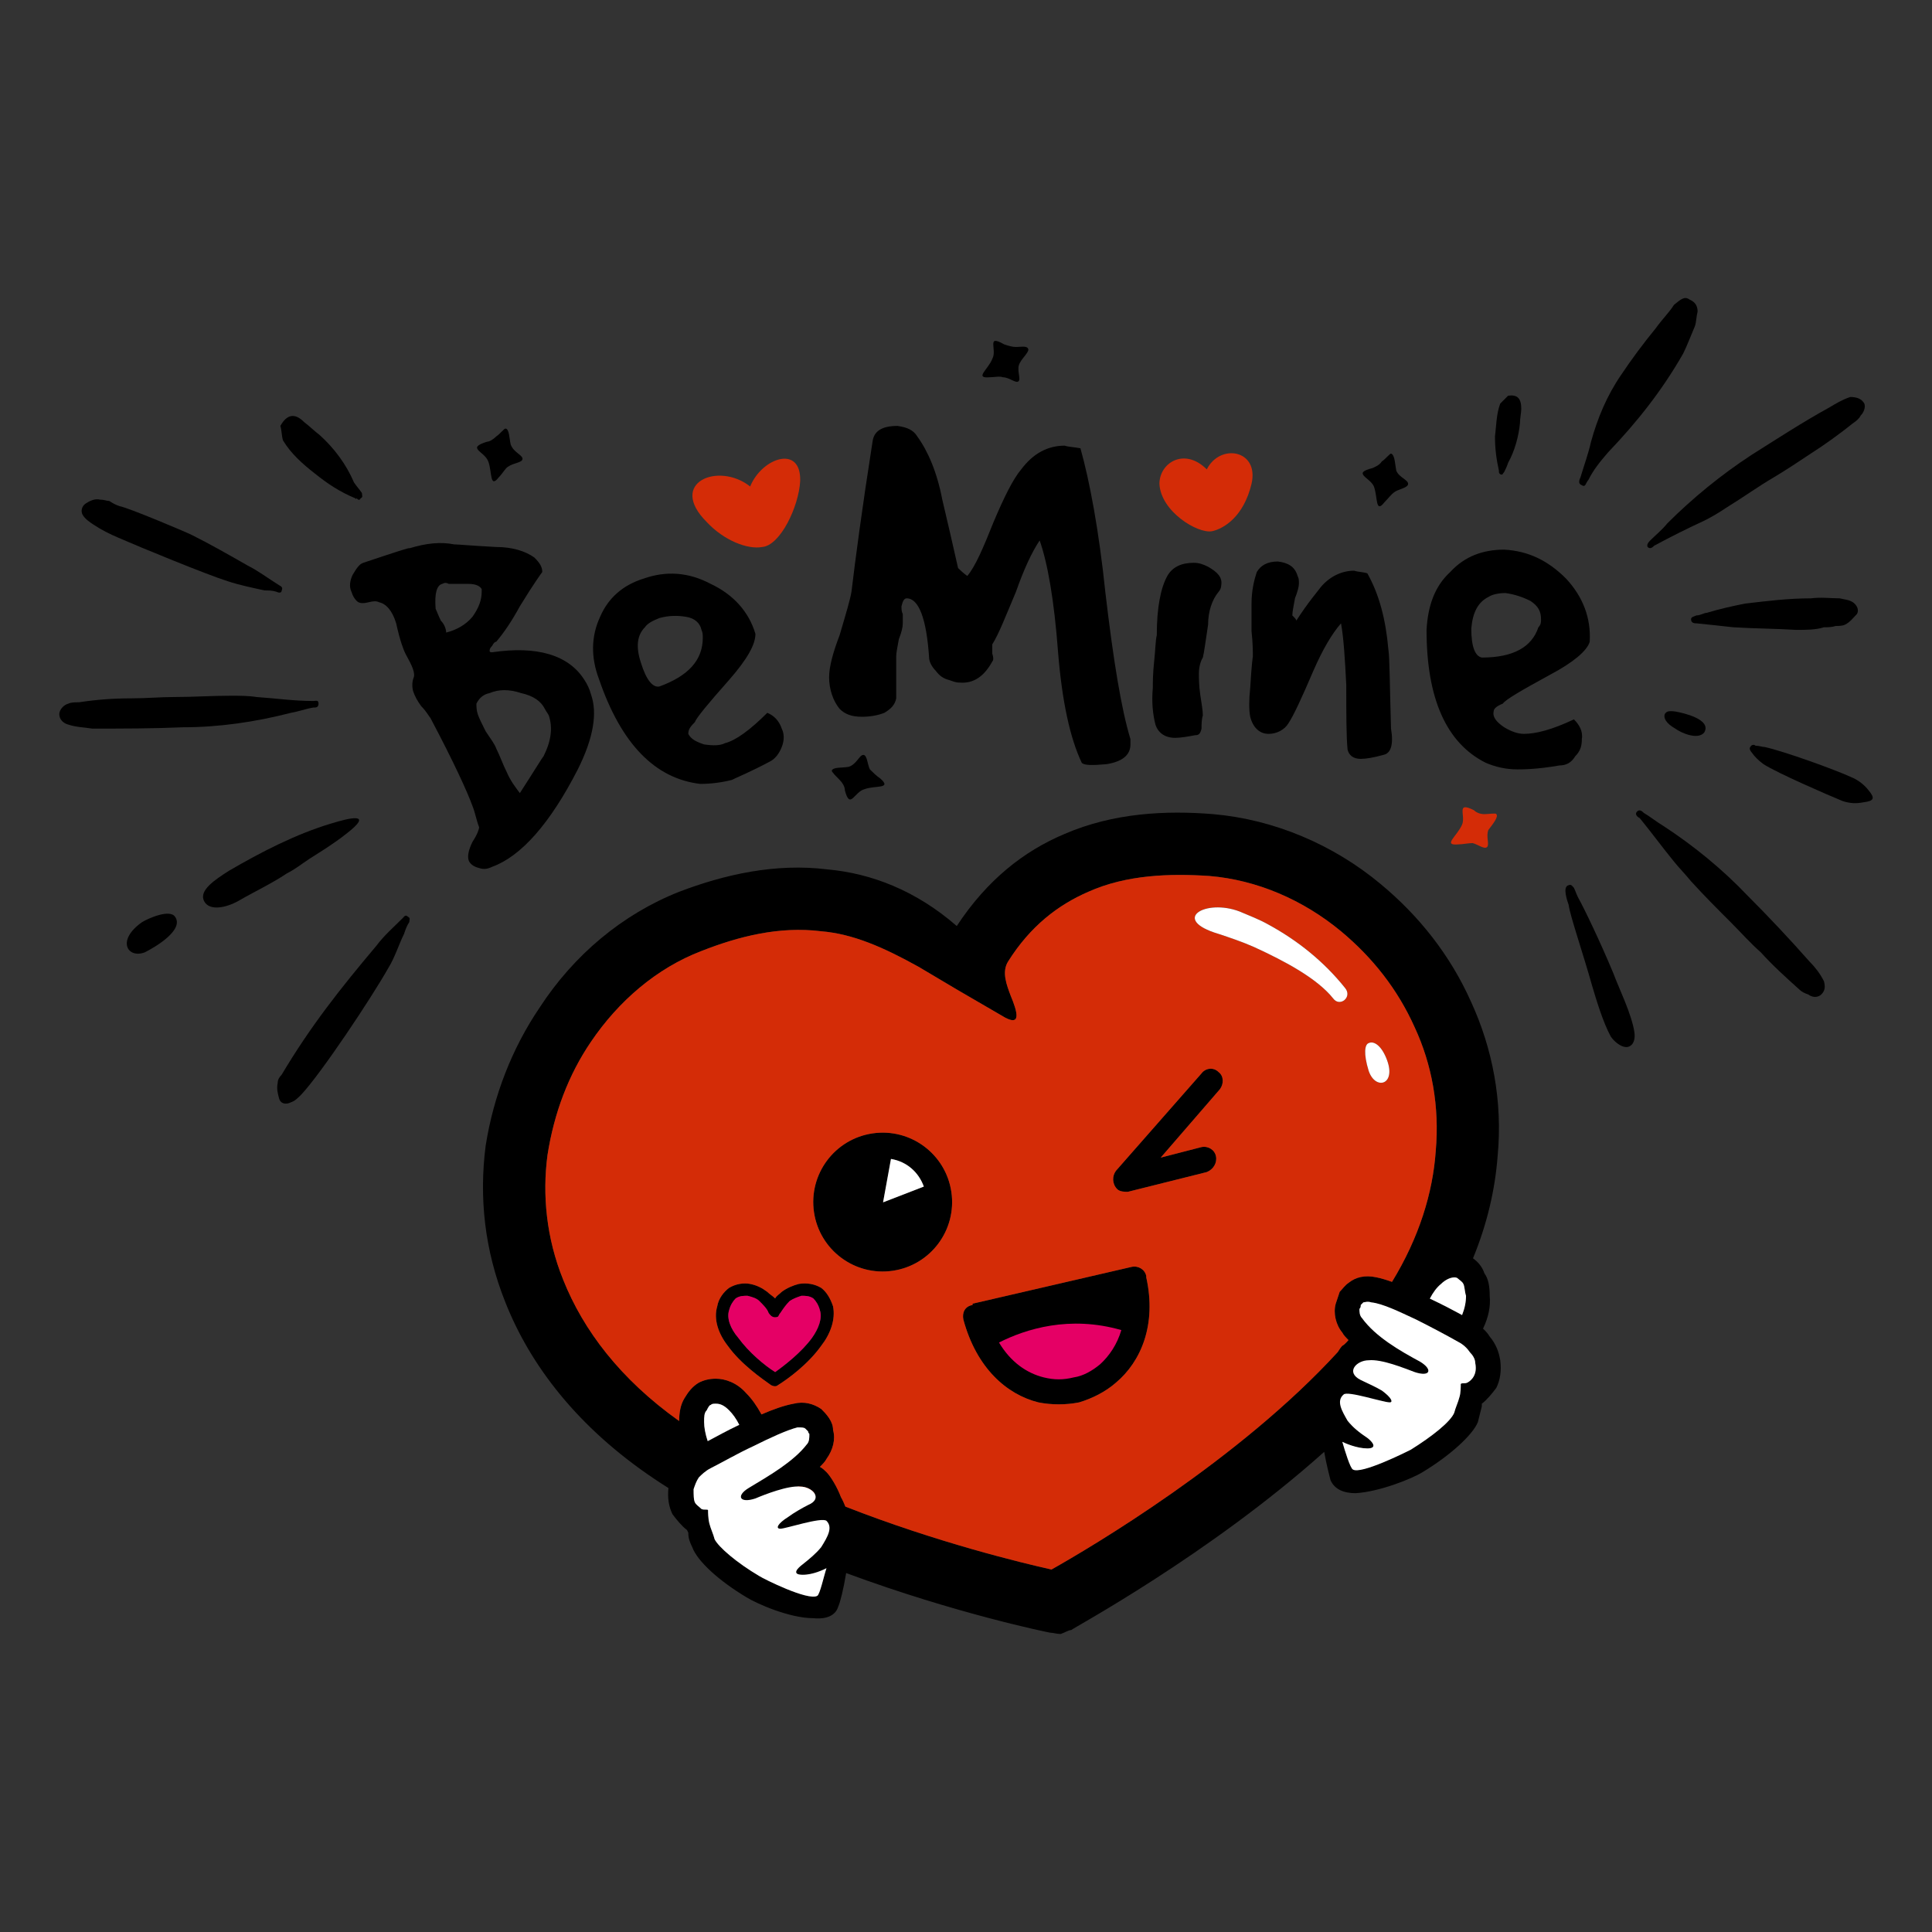 <?xml version="1.0" encoding="utf-8"?>
<!-- Generator: Adobe Illustrator 22.1.0, SVG Export Plug-In . SVG Version: 6.00 Build 0)  -->
<svg version="1.1" xmlns="http://www.w3.org/2000/svg" xmlns:xlink="http://www.w3.org/1999/xlink" x="0px" y="0px"
	 viewBox="22.366 337.079 100 100" enable-background="new 22.366 337.079 100 100" xml:space="preserve">
<rect x="22.366" y="337.079" width="100" height="100" fill="#333333" stroke="none"/>
<g id="background">
	<g>
		<path d="M43.349,370.909c-0.068-0.136-0.272-0.613-0.477-1.567c-0.204-0.681-0.545-1.022-0.885-1.09
			c-0.136-0.068-0.272-0.068-0.545,0c-0.272,0.068-0.477,0.068-0.613-0.068c-0.136-0.136-0.204-0.272-0.272-0.477
			c-0.136-0.272-0.068-0.613,0.068-0.885c0.204-0.341,0.341-0.545,0.545-0.613c1.635-0.545,2.452-0.817,2.384-0.749
			c0.885-0.272,1.635-0.341,2.316-0.204c0.204,0,0.885,0.068,2.18,0.136c0.817,0,1.498,0.204,1.975,0.545
			c0.272,0.272,0.409,0.477,0.409,0.749c0,0-0.409,0.545-1.158,1.771c-0.409,0.749-0.817,1.362-1.226,1.839
			c-0.068,0-0.136,0.068-0.204,0.204c-0.136,0.136-0.136,0.204-0.136,0.272s0.068,0.068,0.136,0.068
			c2.316-0.341,3.951,0.136,4.768,1.43c0.136,0.204,0.272,0.477,0.341,0.749c0.341,0.954,0.136,2.248-0.681,3.882
			c-1.43,2.793-2.929,4.495-4.427,5.04c-0.272,0.136-0.477,0.136-0.681,0.068c-0.272-0.068-0.477-0.204-0.545-0.409
			c-0.068-0.204,0-0.545,0.204-0.954c0.272-0.409,0.341-0.681,0.341-0.749c-0.136-0.341-0.204-0.749-0.341-1.09
			c-0.272-0.749-0.954-2.248-2.18-4.564c-0.068-0.068-0.204-0.341-0.477-0.613c-0.204-0.272-0.341-0.545-0.409-0.749
			c-0.068-0.204-0.068-0.477,0-0.681C43.893,371.931,43.689,371.522,43.349,370.909z M44.915,368.594
			c0.068,0.136,0.136,0.341,0.272,0.613c0.204,0.204,0.272,0.477,0.272,0.613c0.545-0.136,1.022-0.409,1.362-0.817
			c0.341-0.477,0.477-0.885,0.477-1.294c0-0.068,0-0.136,0-0.136c-0.068-0.136-0.272-0.272-0.681-0.272c-0.613,0-0.954,0-1.022,0
			c-0.136-0.068-0.204-0.068-0.341,0C44.983,367.368,44.847,367.776,44.915,368.594z M48.048,375.814
			c0.204,0.409,0.341,0.817,0.545,1.226c0.204,0.477,0.477,0.817,0.681,1.09c0.749-1.158,1.158-1.839,1.226-1.907
			c0.409-0.817,0.477-1.498,0.272-2.111c-0.068-0.136-0.136-0.204-0.204-0.341c-0.204-0.409-0.613-0.681-1.226-0.817
			c-0.613-0.204-1.158-0.204-1.635,0c-0.341,0.068-0.545,0.272-0.681,0.545c0,0.136,0,0.341,0.068,0.545
			c0.068,0.204,0.204,0.477,0.409,0.885C47.776,375.337,47.98,375.609,48.048,375.814z M53.361,372.204
			c-0.409-1.09-0.409-2.18,0.068-3.201c0.409-0.954,1.158-1.635,2.248-1.975c1.158-0.409,2.316-0.341,3.474,0.272
			c1.158,0.545,1.975,1.43,2.316,2.588c0,0.545-0.409,1.294-1.362,2.384c-1.09,1.226-1.703,1.975-1.771,2.18
			c-0.272,0.272-0.341,0.409-0.341,0.613c0.136,0.272,0.409,0.409,0.817,0.545c0.477,0.068,0.817,0.068,1.09-0.068
			c0.545-0.136,1.294-0.681,2.18-1.567c0.341,0.136,0.613,0.409,0.749,0.817c0.136,0.272,0.136,0.613,0,0.954
			c-0.136,0.341-0.341,0.613-0.613,0.749c-1.022,0.545-1.703,0.817-1.975,0.954c-0.545,0.136-1.09,0.204-1.635,0.204
			C56.29,377.38,54.519,375.609,53.361,372.204z M56.494,372.612c1.498-0.545,2.248-1.362,2.248-2.52c0-0.136,0-0.272-0.068-0.409
			c-0.068-0.341-0.341-0.613-0.817-0.681c-0.409-0.068-0.885-0.068-1.362,0.068c-0.341,0.136-0.613,0.272-0.749,0.477
			c-0.409,0.409-0.477,1.022-0.204,1.839C55.813,372.272,56.154,372.68,56.494,372.612z"/>
		<path d="M79.652,376.631c-0.749,0.068-1.158,0.068-1.294-0.068c-0.613-1.294-1.022-3.201-1.226-5.721
			c-0.204-2.724-0.545-4.632-0.954-5.79c-0.409,0.613-0.817,1.498-1.226,2.656c-0.545,1.294-0.885,2.18-1.226,2.724
			c0,0.068,0,0.204,0,0.477c0.068,0.204,0.068,0.341,0,0.409c-0.409,0.749-0.954,1.158-1.703,1.09c-0.204,0-0.341-0.068-0.545-0.136
			c-0.272-0.068-0.477-0.204-0.681-0.477c-0.204-0.204-0.341-0.477-0.341-0.681c-0.136-2.043-0.545-3.065-1.158-3.065
			c-0.136,0-0.204,0.136-0.272,0.409c0,0.136,0,0.272,0.068,0.409c0,0.204,0,0.341,0,0.477c0,0.204-0.068,0.477-0.204,0.817
			c-0.068,0.409-0.136,0.681-0.136,0.885s0,0.477,0,0.885c0,0.341,0,0.681,0,0.817c0,0.204,0,0.341,0,0.477
			c-0.068,0.341-0.272,0.545-0.613,0.749c-0.341,0.136-0.749,0.204-1.158,0.204c-0.545,0-0.885-0.136-1.158-0.409
			c-0.341-0.409-0.545-1.022-0.545-1.635c0-0.545,0.204-1.294,0.545-2.18c0.341-1.158,0.545-1.839,0.613-2.248
			c0.204-1.703,0.545-4.291,1.09-7.765c0.068-0.545,0.477-0.817,1.294-0.817c0.477,0.068,0.817,0.204,1.022,0.545
			c0.545,0.749,1.022,1.839,1.294,3.269c0.272,1.158,0.545,2.316,0.817,3.542c0.272,0.272,0.477,0.409,0.477,0.409
			c0.409-0.477,0.817-1.43,1.362-2.793c0.545-1.294,1.022-2.248,1.43-2.724c0.613-0.817,1.362-1.226,2.248-1.226
			c0.204,0.068,0.477,0.068,0.817,0.136c0.477,1.703,0.954,4.223,1.294,7.492c0.409,3.474,0.817,5.994,1.294,7.56
			c0,0.068,0,0.204,0,0.272C80.878,376.154,80.47,376.495,79.652,376.631z M82.241,369.956c0-1.43,0.204-2.452,0.545-3.065
			c0.272-0.477,0.749-0.681,1.362-0.681c0.272,0,0.477,0.068,0.749,0.204c0.477,0.272,0.749,0.545,0.681,0.954
			c0,0.136-0.068,0.272-0.136,0.341c-0.341,0.409-0.545,1.022-0.545,1.703c-0.136,0.885-0.204,1.43-0.272,1.703
			c-0.136,0.204-0.204,0.545-0.204,0.817c0,0.272,0,0.613,0.068,1.09c0.068,0.477,0.136,0.817,0.136,1.09
			c-0.068,0.204-0.068,0.477-0.068,0.681c-0.068,0.272-0.136,0.341-0.341,0.341c-0.341,0.068-0.749,0.136-1.022,0.136
			c-0.545,0-0.885-0.272-1.022-0.681c-0.136-0.545-0.204-1.158-0.136-1.907c0-0.272,0-0.749,0.068-1.362
			C82.172,370.705,82.172,370.228,82.241,369.956z M87.213,371.114c0-0.341,0-0.749-0.068-1.362c0-0.681,0-1.09,0-1.43
			c0-0.681,0.136-1.226,0.272-1.635c0.204-0.341,0.545-0.545,1.09-0.545c0.545,0.068,0.885,0.272,1.022,0.749
			c0.068,0.136,0.068,0.204,0.068,0.409c0,0.136-0.068,0.409-0.204,0.749c-0.068,0.409-0.136,0.681-0.136,0.885
			c0.136,0.136,0.204,0.204,0.204,0.272c0.613-0.954,1.09-1.498,1.294-1.771c0.477-0.545,1.09-0.817,1.703-0.817
			c0.204,0.068,0.477,0.068,0.681,0.136c0.613,1.09,0.954,2.384,1.09,3.951c0.068,0.409,0.068,1.839,0.136,4.087
			c0.136,0.817,0,1.294-0.409,1.362c-0.477,0.136-0.885,0.204-1.158,0.204c-0.409,0-0.613-0.204-0.681-0.477
			c-0.068-0.681-0.068-1.771-0.068-3.337c-0.068-1.362-0.136-2.452-0.272-3.201c-0.477,0.545-0.954,1.362-1.43,2.452
			c-0.613,1.43-1.022,2.316-1.294,2.724c-0.204,0.341-0.613,0.545-1.022,0.545c-0.477,0-0.817-0.341-0.954-0.885
			c-0.068-0.341-0.068-0.885,0-1.498C87.145,371.522,87.213,370.978,87.213,371.114z M96.204,369.683
			c0.068-1.226,0.409-2.248,1.226-2.997c0.749-0.817,1.703-1.158,2.793-1.158c1.226,0.068,2.248,0.545,3.201,1.498
			c0.885,0.954,1.294,2.043,1.226,3.269c-0.136,0.477-0.885,1.09-2.043,1.703c-1.498,0.817-2.316,1.294-2.452,1.498
			c-0.341,0.136-0.477,0.272-0.477,0.409c-0.068,0.272,0.136,0.545,0.545,0.817c0.341,0.204,0.681,0.341,1.022,0.341
			c0.613,0,1.43-0.204,2.588-0.749c0.272,0.272,0.477,0.613,0.409,1.022c0,0.341-0.068,0.613-0.341,0.885
			c-0.204,0.341-0.477,0.477-0.817,0.477c-1.158,0.204-1.907,0.204-2.18,0.204c-0.613,0-1.158-0.136-1.635-0.341
			C97.225,375.541,96.204,373.225,96.204,369.683z M99.064,371.114c1.635,0,2.588-0.545,2.929-1.567
			c0.136-0.136,0.136-0.272,0.136-0.409c0-0.409-0.136-0.681-0.545-0.954c-0.409-0.204-0.817-0.341-1.294-0.409
			c-0.341,0-0.681,0.068-0.885,0.204c-0.545,0.272-0.817,0.817-0.885,1.635C98.519,370.569,98.724,371.046,99.064,371.114z"/>
		<path d="M109.077,373.906c-0.477-0.068-0.477,0.068-0.545,0.136c-0.068,0.204,0.068,0.477,0.545,0.749
			c0.272,0.204,1.158,0.613,1.498,0.204C110.984,374.315,109.485,373.974,109.077,373.906z"/>
		<path d="M117.863,369.411c0.272-0.136,0.409-0.341,0.613-0.545c0.136-0.204,0-0.477-0.204-0.613
			c-0.204-0.136-0.409-0.136-0.681-0.204c-0.477,0-0.954-0.068-1.498,0c-1.158,0-2.248,0.136-3.406,0.272
			c-0.681,0.136-1.294,0.272-1.975,0.477c-0.136,0-0.341,0.136-0.545,0.136c-0.136,0.068-0.272,0.068-0.272,0.204
			c0,0.204,0.204,0.204,0.272,0.204c0.681,0.068,1.294,0.136,1.907,0.204c1.09,0.068,2.18,0.068,3.269,0.136
			c0.477,0,1.022,0,1.43-0.136c0.204,0,0.409,0,0.613-0.068C117.523,369.479,117.727,369.479,117.863,369.411z"/>
		<path d="M109.009,352.86c-0.204,0.341-0.613,0.749-0.954,1.226c-0.613,0.749-1.226,1.567-1.771,2.384
			c-0.749,1.09-1.226,2.248-1.567,3.474c-0.136,0.613-0.341,1.158-0.545,1.839c-0.068,0.136-0.136,0.341,0.068,0.409
			c0.204,0.136,0.204-0.136,0.341-0.272c0.272-0.545,0.613-0.954,1.022-1.43c1.498-1.567,2.793-3.201,3.882-5.108
			c0.204-0.409,0.409-0.954,0.613-1.43c0.068-0.204,0.068-0.477,0.136-0.749c0-0.204-0.068-0.477-0.409-0.613
			C109.554,352.383,109.349,352.587,109.009,352.86z"/>
		<path d="M114.185,361.782c0.681-0.409,1.294-0.817,1.907-1.226c0.749-0.477,1.498-1.022,2.18-1.567
			c0.204-0.136,0.341-0.272,0.409-0.409c0.204-0.204,0.272-0.545,0.136-0.681c-0.136-0.204-0.409-0.272-0.681-0.272
			c-0.409,0.136-0.749,0.341-1.09,0.545c-1.362,0.749-2.724,1.635-4.019,2.452c-1.567,1.022-3.065,2.248-4.359,3.542
			c-0.272,0.341-0.613,0.613-0.885,0.885c-0.068,0.068-0.204,0.204-0.136,0.341c0.136,0.136,0.272,0,0.341-0.068
			c0.885-0.477,1.703-0.885,2.588-1.294c0.409-0.204,0.749-0.409,1.158-0.681C112.619,362.804,113.368,362.259,114.185,361.782
			L114.185,361.782z"/>
		<path d="M100.018,357.968c-0.204,0.545-0.204,1.158-0.272,1.703c0,0.613,0.068,1.158,0.204,1.771c0,0,0,0,0,0.068
			s0.068,0.136,0.136,0.136s0.068-0.068,0.136-0.136c0.068-0.136,0.136-0.272,0.204-0.477c0.341-0.613,0.545-1.362,0.613-2.043
			c0-0.272,0.068-0.545,0.068-0.749c0-0.545-0.204-0.749-0.681-0.681C100.29,357.696,100.154,357.832,100.018,357.968z"/>
		<path d="M36.742,393.114c-0.068,0.341,0,0.545,0.068,0.817c0.068,0.272,0.341,0.341,0.613,0.204
			c0.204-0.068,0.341-0.204,0.545-0.409c1.022-1.09,3.61-4.972,4.495-6.539c0.341-0.545,0.545-1.226,0.817-1.771
			c0.068-0.204,0.136-0.409,0.272-0.613c0-0.136,0.068-0.204-0.068-0.272c-0.136-0.136-0.204,0-0.272,0.068
			c-0.477,0.477-0.954,0.885-1.362,1.43c-1.839,2.18-3.406,4.155-4.904,6.675C36.81,392.842,36.742,392.978,36.742,393.114z"/>
		<path d="M31.361,373.157c-0.681,0-1.43,0.068-2.18,0.068c-0.954,0-1.839,0.068-2.724,0.204c-0.204,0-0.409,0-0.545,0.068
			c-0.272,0.068-0.477,0.341-0.477,0.545c0,0.272,0.204,0.477,0.477,0.545c0.409,0.136,0.817,0.136,1.226,0.204
			c1.567,0,3.133,0,4.7-0.068c1.839,0,3.746-0.272,5.585-0.749c0.409-0.068,0.749-0.204,1.158-0.272c0.136,0,0.272,0,0.272-0.204
			s-0.136-0.136-0.272-0.136c-1.022,0-1.907-0.136-2.929-0.204c-0.409-0.068-0.885-0.068-1.362-0.068
			C33.336,373.089,32.383,373.157,31.361,373.157L31.361,373.157z"/>
		<path d="M111.938,384.804c0.545,0.545,1.022,1.09,1.567,1.567c0.613,0.681,1.294,1.294,1.975,1.907
			c0.136,0.136,0.272,0.204,0.477,0.272c0.272,0.204,0.545,0.136,0.681,0c0.204-0.204,0.204-0.409,0.136-0.681
			c-0.204-0.409-0.477-0.749-0.749-1.022c-1.022-1.158-2.111-2.316-3.201-3.406c-1.294-1.362-2.793-2.588-4.359-3.61
			c-0.341-0.204-0.681-0.477-1.022-0.681c-0.068-0.068-0.204-0.204-0.341-0.068s0,0.272,0.136,0.341
			c0.613,0.749,1.158,1.498,1.771,2.248c0.272,0.341,0.613,0.681,0.885,1.022C110.575,383.442,111.256,384.123,111.938,384.804
			L111.938,384.804z"/>
		<path d="M106.965,390.526c-0.136-0.954-0.817-2.316-1.09-3.065c-0.681-1.635-1.498-3.338-1.839-3.951
			c-0.068-0.136-0.136-0.341-0.204-0.477c-0.068-0.068-0.136-0.204-0.272-0.136c-0.341,0.068-0.068,0.817,0,1.022
			c0.068,0.545,0.749,2.52,1.226,4.223c0.204,0.681,0.545,1.839,0.954,2.588c0.136,0.204,0.477,0.545,0.817,0.545
			C106.761,391.275,107.033,391.071,106.965,390.526z"/>
		<path d="M29.862,386.371c-0.885,0.341-1.498-0.613-0.136-1.567c0.341-0.204,1.43-0.681,1.703-0.272
			C31.906,385.213,30.407,386.098,29.862,386.371z"/>
		<path d="M34.698,383.715c-0.613,0.341-1.498,0.545-1.771,0c-0.272-0.545,0.545-1.09,1.294-1.567
			c1.635-0.954,3.474-1.907,5.313-2.452c0.885-0.272,2.248-0.613,0.749,0.545c-0.681,0.545-1.703,1.158-1.907,1.294
			c-0.409,0.272-0.749,0.545-1.158,0.749C36.401,382.829,35.516,383.238,34.698,383.715z"/>
		<path d="M27.547,362.94c-0.272-0.068-0.545,0.068-0.749,0.204c-0.204,0.136-0.272,0.409-0.136,0.613
			c0.136,0.204,0.341,0.341,0.545,0.477c0.409,0.272,0.817,0.477,1.294,0.681c1.09,0.477,4.564,1.907,5.653,2.248
			c0.613,0.204,1.294,0.341,1.907,0.477c0.204,0,0.409,0,0.613,0.068c0.136,0.068,0.272,0.068,0.272-0.068
			c0.068-0.136,0-0.204-0.136-0.272c-0.545-0.341-1.09-0.749-1.635-1.022c-0.954-0.545-1.907-1.09-2.861-1.567
			c-0.409-0.204-3.337-1.43-3.746-1.498c-0.204-0.068-0.341-0.136-0.545-0.272C27.887,363.008,27.751,362.94,27.547,362.94z"/>
		<path d="M37.014,359.875c0.409,0.681,1.022,1.226,1.635,1.703c0.681,0.545,1.294,0.954,2.111,1.294c0,0,0,0.068,0.068,0
			c0.068,0.068,0.136,0.136,0.204,0c0.136-0.068,0.068-0.136,0.068-0.272c-0.136-0.204-0.272-0.341-0.409-0.545
			c-0.409-0.954-1.022-1.771-1.771-2.452c-0.272-0.204-0.545-0.477-0.817-0.681c-0.477-0.477-0.885-0.409-1.226,0.204
			C36.946,359.33,36.946,359.671,37.014,359.875z"/>
		<path fill-rule="evenodd" clip-rule="evenodd" d="M66.098,377.993c0-0.204-0.136-0.409-0.272-0.545
			c-0.136-0.136-0.409-0.409-0.409-0.477c0.068-0.204,0.545-0.136,0.885-0.204c0.409-0.136,0.545-0.613,0.749-0.613
			s0.204,0.477,0.341,0.749c0.136,0.136,0.341,0.341,0.545,0.477c0.613,0.545-0.272,0.341-0.817,0.545
			C66.575,378.061,66.37,379.015,66.098,377.993z"/>
		<path fill-rule="evenodd" clip-rule="evenodd" d="M47.572,359.943c0.136,0,0.341-0.136,0.477-0.272
			c0.204-0.136,0.409-0.409,0.477-0.409c0.204,0,0.204,0.545,0.272,0.817c0.136,0.409,0.613,0.545,0.613,0.749
			s-0.477,0.204-0.749,0.409c-0.136,0.068-0.272,0.341-0.477,0.545c-0.477,0.613-0.341-0.272-0.545-0.817
			C47.435,360.42,46.482,360.284,47.572,359.943z"/>
		<path fill-rule="evenodd" clip-rule="evenodd" d="M93.411,361.306c0.136-0.068,0.341-0.136,0.477-0.341
			c0.204-0.136,0.409-0.409,0.477-0.409c0.204,0.068,0.204,0.545,0.272,0.885c0.136,0.341,0.613,0.477,0.613,0.681
			s-0.477,0.272-0.681,0.409c-0.204,0.136-0.341,0.341-0.545,0.545c-0.477,0.613-0.341-0.272-0.545-0.817
			C93.275,361.782,92.321,361.578,93.411,361.306z"/>
		<path fill-rule="evenodd" clip-rule="evenodd" d="M74.34,354.903c0.204,0.068,0.409,0.136,0.613,0.136
			c0.204,0,0.545-0.068,0.613,0.068c0.136,0.136-0.272,0.477-0.409,0.749c-0.204,0.341,0.068,0.817-0.068,0.954
			c-0.136,0.136-0.477-0.204-0.817-0.204c-0.136-0.068-0.477,0-0.681,0c-0.817,0.068-0.068-0.409,0.136-0.954
			C73.999,355.176,73.386,354.358,74.34,354.903z"/>
		<path d="M118.817,378.606c0.545-0.068,0.613-0.204,0.272-0.613c-0.204-0.272-0.545-0.545-0.885-0.681
			c-0.885-0.409-3.542-1.362-4.495-1.567c-0.136,0-0.272-0.068-0.477-0.068c-0.068-0.068-0.204-0.068-0.272,0.068
			c-0.068,0.068,0,0.204,0.068,0.272c0.136,0.204,0.341,0.409,0.613,0.613c0.749,0.477,3.269,1.567,4.087,1.907
			C118.136,378.674,118.476,378.674,118.817,378.606z"/>
		<path fill-rule="evenodd" clip-rule="evenodd" d="M71.609,398.776c-0.288-1.964-2.113-3.322-4.077-3.034
			c-1.964,0.288-3.322,2.113-3.034,4.077c0.288,1.964,2.113,3.322,4.077,3.034C70.539,402.566,71.897,400.74,71.609,398.776z
			 M68.073,399.312l0.409-2.248c0.817,0.136,1.43,0.681,1.703,1.43L68.073,399.312z"/>
		<path d="M84.556,392.637c0.204-0.272,0.613-0.341,0.885-0.068c0.272,0.204,0.272,0.613,0.068,0.885l-3.065,3.542l2.111-0.545
			c0.341-0.068,0.681,0.136,0.749,0.477c0.068,0.341-0.136,0.681-0.477,0.817l-4.087,1.022l0,0c-0.136,0-0.409,0-0.545-0.136
			c-0.272-0.272-0.272-0.681-0.068-0.954L84.556,392.637z"/>
		<path d="M81.696,403.195v-0.068c-0.068-0.341-0.409-0.545-0.749-0.477l-8.242,1.907v0.068c-0.409,0.068-0.545,0.409-0.477,0.749
			c0.681,2.52,2.248,3.882,3.882,4.291c0.681,0.136,1.43,0.136,2.111,0c0.681-0.204,1.362-0.545,1.907-1.022
			C81.423,407.554,82.241,405.647,81.696,403.195z"/>
		<path d="M62.284,408.78c-0.477-0.341-1.567-1.09-2.248-2.043c-0.477-0.613-0.749-1.362-0.545-2.043
			c0.068-0.409,0.341-0.749,0.613-0.954c0.341-0.204,0.749-0.272,1.09-0.204c0.341,0.068,0.613,0.204,0.885,0.409
			c0.136,0.136,0.272,0.204,0.409,0.341c0.068-0.136,0.204-0.204,0.341-0.341c0.272-0.204,0.613-0.341,0.885-0.409
			c0.409-0.068,0.817,0,1.158,0.204c0.272,0.204,0.477,0.545,0.613,0.954c0.136,0.681-0.136,1.43-0.613,2.043
			c-0.681,0.954-1.703,1.703-2.248,2.043C62.556,408.848,62.42,408.848,62.284,408.78z M60.581,406.328
			c0.545,0.749,1.362,1.43,1.907,1.771c0.477-0.341,1.362-1.022,1.907-1.771c0.341-0.477,0.545-1.022,0.409-1.43
			c-0.068-0.272-0.204-0.477-0.341-0.613c-0.204-0.136-0.409-0.136-0.613-0.136c-0.204,0.068-0.409,0.136-0.613,0.272
			c-0.204,0.204-0.341,0.409-0.477,0.613c-0.068,0.068-0.068,0.136-0.136,0.204c-0.204,0.068-0.341,0-0.477-0.204
			c-0.068-0.204-0.272-0.409-0.477-0.613c-0.136-0.136-0.341-0.204-0.613-0.272c-0.204,0-0.409,0-0.613,0.136
			c-0.136,0.136-0.272,0.341-0.341,0.613C59.968,405.306,60.172,405.851,60.581,406.328z"/>
		<path d="M100.018,407.486c-0.068-0.409-0.204-0.817-0.545-1.226c-0.089-0.148-0.205-0.283-0.346-0.411
			c0.284-0.587,0.399-1.165,0.346-1.7c0-0.477-0.068-0.885-0.272-1.158c-0.115-0.344-0.326-0.59-0.593-0.782
			c0.735-1.787,1.142-3.558,1.274-5.28c0.272-2.861-0.272-5.585-1.362-7.969c-1.09-2.452-2.724-4.495-4.7-6.13
			c-2.452-2.043-5.517-3.337-8.65-3.61c-2.452-0.204-5.177-0.068-7.697,1.022c-2.111,0.885-4.019,2.384-5.585,4.768
			c-2.111-1.839-4.427-2.724-6.675-2.929c-2.724-0.341-5.381,0.272-7.697,1.158c-2.929,1.158-5.449,3.269-7.22,5.994
			c-1.43,2.111-2.384,4.564-2.793,7.152c-0.341,2.656-0.068,5.381,1.022,8.105c1.294,3.269,3.746,6.471,7.697,9.127
			c0.244,0.164,0.491,0.325,0.742,0.483c-0.053,0.514,0.017,0.966,0.211,1.356c0.204,0.272,0.477,0.613,0.749,0.817l0.068,0.136
			c0,0.272,0.068,0.477,0.204,0.749c0.272,0.749,1.43,1.771,2.793,2.588c0.545,0.341,2.248,1.09,3.474,1.09
			c0.681,0.068,1.158-0.136,1.294-0.613c0.091-0.182,0.274-0.914,0.405-1.724c5.635,2.091,10.518,3.087,10.561,3.087
			c0.136,0,0.341,0.068,0.545,0.068c0.204-0.068,0.409-0.204,0.545-0.204c0-0.054,7.083-3.846,13.093-9.223
			c0.124,0.7,0.285,1.296,0.325,1.458c0.204,0.477,0.681,0.681,1.294,0.681c1.226-0.068,2.929-0.749,3.474-1.09
			c1.362-0.817,2.588-1.907,2.861-2.588c0.068-0.272,0.136-0.545,0.204-0.817v-0.136c0.272-0.204,0.545-0.545,0.749-0.817
			C100.018,408.507,100.086,408.031,100.018,407.486z M98.111,403.535c0.068,0.136,0.068,0.409,0.136,0.613
			c0,0.319-0.061,0.638-0.204,0.998c-0.21-0.115-0.453-0.244-0.713-0.378c0.261-0.442,0.5-0.884,0.718-1.325
			C98.072,403.471,98.093,403.501,98.111,403.535z M92.983,405.46c-0.041-0.051-0.08-0.102-0.117-0.154
			c-0.136-0.136-0.136-0.341-0.136-0.477c0.068-0.068,0.068-0.136,0.068-0.204c0.068-0.068,0.068-0.068,0.136-0.136
			c0.068,0,0.204-0.068,0.409,0c0.104,0.012,0.214,0.034,0.329,0.063C93.455,404.855,93.226,405.158,92.983,405.46z M58.81,410.687
			c0-0.272,0-0.477,0.136-0.613c0.068-0.136,0.136-0.272,0.204-0.272c0.068-0.068,0.136-0.068,0.272-0.068
			c0.204,0,0.409,0.068,0.681,0.341c0.183,0.183,0.365,0.427,0.528,0.753c-0.579,0.275-1.122,0.571-1.573,0.813
			c-0.03-0.018-0.061-0.037-0.091-0.055C58.864,411.245,58.81,410.939,58.81,410.687z M63.636,414.018
			c0.052-0.001,0.101,0.001,0.147,0.006c0.328,0,0.656,0.176,0.765,0.392C64.243,414.287,63.939,414.154,63.636,414.018z
			 M64.123,411.845c-0.439,0.571-1.132,1.084-1.843,1.542c-0.639-0.31-1.269-0.635-1.886-0.974c0.316-0.166,0.655-0.338,1.005-0.5
			c0.817-0.409,1.703-0.817,2.248-0.954c0.204,0,0.341,0,0.409,0.068c0.068,0.068,0.068,0.068,0.136,0.136
			c0,0.068,0.068,0.136,0.068,0.136C64.259,411.504,64.259,411.709,64.123,411.845z M58.451,414.988
			c0.136,0.077,0.272,0.153,0.409,0.228c-0.061-0.001-0.129-0.005-0.186-0.034C58.595,415.104,58.517,415.047,58.451,414.988z
			 M63.918,418.588c0.545,0,1.09-0.272,1.226-0.341c-0.136,0.409-0.341,1.362-0.477,1.43c-0.477,0.272-2.793-0.885-2.997-1.022
			c-1.158-0.681-2.111-1.498-2.316-1.907c-0.068-0.272-0.204-0.545-0.272-0.817c-0.058-0.23-0.066-0.509-0.068-0.631
			c1.699,0.926,3.488,1.745,5.249,2.46c-0.113,0.096-0.229,0.189-0.346,0.282C63.646,418.247,63.305,418.588,63.918,418.588z
			 M76.792,418.316c-1.541-0.342-5.958-1.411-10.667-3.256c-0.065-0.166-0.14-0.332-0.231-0.491
			c-0.204-0.545-0.545-1.09-0.749-1.294c-0.068-0.068-0.204-0.204-0.341-0.272c0.136-0.136,0.272-0.272,0.341-0.409
			c0.341-0.477,0.477-1.022,0.341-1.498c0-0.204-0.068-0.409-0.204-0.613c-0.136-0.204-0.272-0.341-0.409-0.477
			c-0.409-0.272-0.885-0.409-1.43-0.272c-0.486,0.088-1.059,0.292-1.662,0.554c-0.245-0.451-0.501-0.809-0.791-1.099
			c-0.477-0.545-1.09-0.749-1.567-0.749c-0.341,0-0.613,0.068-0.885,0.204c-0.341,0.204-0.545,0.477-0.749,0.817
			c-0.196,0.327-0.266,0.716-0.271,1.168c-3.057-2.176-4.958-4.706-5.995-7.298c-0.885-2.18-1.09-4.427-0.817-6.471
			c0.341-2.18,1.09-4.155,2.248-5.858c1.43-2.111,3.406-3.814,5.721-4.7c1.907-0.749,4.019-1.294,6.198-1.022
			c1.635,0.136,3.201,0.817,5.04,1.839c1.362,0.817,2.52,1.498,4.291,2.52c1.09,0.681,0.817-0.204,0.477-1.022
			c-0.204-0.545-0.477-1.226-0.136-1.771c1.158-1.839,2.588-2.929,4.155-3.61c1.975-0.885,4.223-0.954,6.266-0.817
			c2.452,0.204,4.836,1.226,6.811,2.861c1.635,1.362,2.929,2.997,3.814,4.972c0.885,1.907,1.294,4.087,1.09,6.403
			c-0.151,2.164-0.86,4.476-2.264,6.773c-0.292-0.105-0.563-0.187-0.801-0.234c-0.613-0.136-1.09,0-1.43,0.272
			c-0.204,0.136-0.341,0.341-0.477,0.477c-0.068,0.204-0.136,0.409-0.204,0.613c-0.136,0.477,0,1.09,0.341,1.498
			c0.064,0.129,0.19,0.257,0.318,0.386c-0.031,0.036-0.062,0.071-0.094,0.107c-0.072,0.066-0.133,0.143-0.224,0.188
			c-0.072,0.072-0.152,0.187-0.238,0.328C86.495,412.646,78.826,417.171,76.792,418.316z M98.656,408.303
			c-0.068,0.136-0.204,0.272-0.341,0.341s-0.272,0-0.341,0.068c0,0.136,0,0.477-0.068,0.681c-0.068,0.272-0.204,0.545-0.272,0.817
			c-0.204,0.477-1.158,1.226-2.248,1.907c-0.272,0.136-2.588,1.294-2.997,1.022c-0.136-0.068-0.409-0.954-0.545-1.43
			c0.136,0.068,0.749,0.341,1.294,0.341c0.545,0,0.272-0.341,0-0.545c-0.299-0.199-0.561-0.399-0.787-0.625
			c0.451-0.439,0.892-0.886,1.318-1.341c0.287,0.072,0.525,0.127,0.627,0.127c0.183,0,0.092-0.22-0.273-0.511
			c0.372-0.409,0.731-0.823,1.075-1.242c0.19,0.07,0.359,0.136,0.492,0.186c0.817,0.272,0.954-0.136,0.272-0.545
			c-0.107-0.057-0.217-0.117-0.329-0.178c0.395-0.5,0.761-1,1.098-1.501c0.481,0.254,0.919,0.493,1.207,0.658
			c0.272,0.136,0.477,0.341,0.613,0.545c0.136,0.136,0.272,0.341,0.272,0.545C98.792,407.962,98.724,408.167,98.656,408.303z"/>
	</g>
</g>
<g id="pattern-1">
	<g>
		<path fill-rule="evenodd" clip-rule="evenodd" fill="#D42C07" d="M63.782,414.024c-0.046-0.005-0.095-0.007-0.147-0.006
			c0.303,0.136,0.608,0.268,0.912,0.398C64.439,414.2,64.111,414.024,63.782,414.024z"/>
		<path fill-rule="evenodd" clip-rule="evenodd" fill="#D42C07" d="M91.606,407.064c0.086-0.141,0.166-0.256,0.238-0.328
			c0.092-0.046,0.153-0.122,0.224-0.188c0.031-0.036,0.063-0.071,0.094-0.107c-0.129-0.129-0.254-0.257-0.318-0.386
			c-0.341-0.409-0.477-1.022-0.341-1.498c0.068-0.204,0.136-0.409,0.204-0.613c0.136-0.136,0.272-0.341,0.477-0.477
			c0.341-0.272,0.817-0.409,1.43-0.272c0.237,0.047,0.509,0.129,0.801,0.234c1.404-2.296,2.113-4.609,2.264-6.773
			c0.204-2.316-0.204-4.495-1.09-6.403c-0.885-1.975-2.18-3.61-3.814-4.972c-1.975-1.635-4.359-2.656-6.811-2.861
			c-2.043-0.136-4.291-0.068-6.266,0.817c-1.567,0.681-2.997,1.771-4.155,3.61c-0.341,0.545-0.068,1.226,0.136,1.771
			c0.341,0.817,0.613,1.703-0.477,1.022c-1.771-1.022-2.929-1.703-4.291-2.52c-1.839-1.022-3.406-1.703-5.04-1.839
			c-2.18-0.272-4.291,0.272-6.198,1.022c-2.316,0.885-4.291,2.588-5.721,4.7c-1.158,1.703-1.907,3.678-2.248,5.858
			c-0.272,2.043-0.068,4.291,0.817,6.471c1.037,2.592,2.938,5.123,5.995,7.298c0.005-0.452,0.075-0.842,0.271-1.168
			c0.204-0.341,0.409-0.613,0.749-0.817c0.272-0.136,0.545-0.204,0.885-0.204c0.477,0,1.09,0.204,1.567,0.749
			c0.29,0.29,0.545,0.648,0.791,1.099c0.603-0.262,1.175-0.466,1.662-0.554c0.545-0.136,1.022,0,1.43,0.272
			c0.136,0.136,0.272,0.272,0.409,0.477c0.136,0.204,0.204,0.409,0.204,0.613c0.136,0.477,0,1.022-0.341,1.498
			c-0.068,0.136-0.204,0.272-0.341,0.409c0.136,0.068,0.272,0.204,0.341,0.272c0.204,0.204,0.545,0.749,0.749,1.294
			c0.091,0.159,0.165,0.325,0.231,0.491c4.71,1.845,9.127,2.913,10.667,3.256C78.826,417.171,86.495,412.646,91.606,407.064z
			 M93.207,391.071c0.272-0.136,0.681,0.136,0.954,0.885c0.477,1.294-0.613,1.567-0.954,0.545
			C92.934,391.616,93.002,391.139,93.207,391.071z M64.872,406.736c-0.681,0.954-1.703,1.703-2.248,2.043
			c-0.068,0.068-0.204,0.068-0.341,0c-0.477-0.341-1.567-1.09-2.248-2.043c-0.477-0.613-0.749-1.362-0.545-2.043
			c0.068-0.409,0.341-0.749,0.613-0.954c0.341-0.204,0.749-0.272,1.09-0.204c0.341,0.068,0.613,0.204,0.885,0.409
			c0.136,0.136,0.272,0.204,0.409,0.341c0.068-0.136,0.204-0.204,0.341-0.341c0.272-0.204,0.613-0.341,0.885-0.409
			c0.409-0.068,0.817,0,1.158,0.204c0.272,0.204,0.477,0.545,0.613,0.954C65.621,405.374,65.349,406.123,64.872,406.736z
			 M68.575,402.854c-1.964,0.288-3.789-1.07-4.077-3.034c-0.288-1.964,1.07-3.789,3.034-4.077c1.964-0.288,3.789,1.07,4.077,3.034
			C71.897,400.74,70.539,402.566,68.575,402.854z M80.129,408.644c-0.545,0.477-1.226,0.817-1.907,1.022
			c-0.681,0.136-1.43,0.136-2.111,0c-1.635-0.409-3.201-1.771-3.882-4.291c-0.068-0.341,0.068-0.681,0.477-0.749v-0.068l8.242-1.907
			c0.341-0.068,0.681,0.136,0.749,0.477v0.068C82.241,405.647,81.423,407.554,80.129,408.644z M85.51,393.455l-3.065,3.542
			l2.111-0.545c0.341-0.068,0.681,0.136,0.749,0.477c0.068,0.341-0.136,0.681-0.477,0.817l-4.087,1.022
			c-0.136,0-0.409,0-0.545-0.136c-0.272-0.272-0.272-0.681-0.068-0.954l4.427-5.04c0.204-0.272,0.613-0.341,0.885-0.068
			C85.714,392.773,85.714,393.182,85.51,393.455z M85.442,385.417c-2.52-0.749-0.681-1.839,1.09-1.158
			c0.477,0.204,1.022,0.409,1.498,0.681c1.498,0.817,2.861,1.907,3.951,3.269c0.409,0.477-0.272,1.022-0.613,0.545
			c-0.817-1.022-2.452-1.907-4.087-2.656C86.668,385.826,86.055,385.622,85.442,385.417z"/>
		<path fill-rule="evenodd" clip-rule="evenodd" fill="#D42C07" d="M61.194,362.259c0.613-1.498,2.656-2.18,2.588-0.272
			c-0.068,1.294-1.022,3.337-1.975,3.406c-0.749,0.136-1.975-0.341-2.861-1.294C56.903,362.055,59.559,360.965,61.194,362.259z"/>
		<path fill-rule="evenodd" clip-rule="evenodd" fill="#D42C07" d="M84.829,361.374c0.681-1.362,2.724-1.022,2.316,0.749
			c-0.409,1.703-1.43,2.316-2.043,2.452c-0.749,0.136-2.656-1.022-2.724-2.452C82.377,361.033,83.671,360.216,84.829,361.374z"/>
		<path fill-rule="evenodd" clip-rule="evenodd" fill="#D42C07" d="M98.656,379.015c0.136,0.136,0.341,0.204,0.545,0.204
			c0.204,0,0.613-0.068,0.613,0c0.136,0.136-0.204,0.545-0.409,0.817c-0.136,0.341,0.068,0.749-0.068,0.885
			c-0.136,0.136-0.477-0.136-0.749-0.204c-0.204,0-0.545,0.068-0.749,0.068c-0.817,0.068-0.068-0.409,0.204-1.022
			C98.247,379.287,97.702,378.538,98.656,379.015z"/>
	</g>
</g>
<g id="pattern-2">
	<path fill-rule="evenodd" clip-rule="evenodd" fill="#E50065" d="M76.383,408.371c0.545,0.136,1.022,0.136,1.567,0
		c0.477-0.068,0.954-0.341,1.362-0.681c0.473-0.433,0.877-1.027,1.094-1.766c-2.674-0.772-4.946-0.06-6.332,0.644
		C74.684,407.587,75.512,408.153,76.383,408.371z"/>
	<path fill="#E50065" d="M61.058,404.148c-0.204,0-0.409,0-0.613,0.136c-0.136,0.136-0.272,0.341-0.341,0.613
		c-0.136,0.409,0.068,0.954,0.477,1.43c0.545,0.749,1.362,1.43,1.907,1.771c0.477-0.341,1.362-1.022,1.907-1.771
		c0.341-0.477,0.545-1.022,0.409-1.43c-0.068-0.272-0.204-0.477-0.341-0.613c-0.204-0.136-0.409-0.136-0.613-0.136
		c-0.204,0.068-0.409,0.136-0.613,0.272c-0.204,0.204-0.341,0.409-0.477,0.613c-0.068,0.068-0.068,0.136-0.136,0.204
		c-0.204,0.068-0.341,0-0.477-0.204c-0.068-0.204-0.272-0.409-0.477-0.613C61.535,404.284,61.33,404.216,61.058,404.148z"/>
	<g>
		<path fill-rule="evenodd" clip-rule="evenodd" fill="#FFFFFF" d="M96.953,403.535c-0.223,0.178-0.416,0.444-0.581,0.76
			c0.616,0.29,1.219,0.605,1.671,0.852c0.142-0.36,0.204-0.679,0.204-0.998c-0.068-0.204-0.068-0.477-0.136-0.613
			c-0.068-0.136-0.204-0.204-0.272-0.272c-0.068-0.068-0.136-0.068-0.204-0.068C97.43,403.195,97.157,403.331,96.953,403.535z"/>
		<path fill-rule="evenodd" clip-rule="evenodd" fill="#FFFFFF" d="M98.724,407.622c0-0.204-0.136-0.409-0.272-0.545
			c-0.136-0.204-0.341-0.409-0.613-0.545c-0.477-0.272-1.362-0.749-2.18-1.158c-0.885-0.409-1.703-0.817-2.316-0.885
			c-0.204-0.068-0.341,0-0.409,0c-0.068,0.068-0.068,0.068-0.136,0.136c0,0.068,0,0.136-0.068,0.204c0,0.136,0,0.341,0.136,0.477
			c0.681,0.954,1.975,1.703,2.997,2.248c0.681,0.409,0.545,0.817-0.272,0.545c-0.545-0.204-1.703-0.681-2.384-0.613
			c-0.613,0-1.226,0.613-0.409,1.022c0.272,0.136,0.749,0.341,1.09,0.545c0.477,0.341,0.613,0.613,0.409,0.613
			c-0.341,0-2.18-0.613-2.384-0.409c-0.409,0.341-0.068,0.885,0.204,1.362c0.272,0.341,0.613,0.613,1.022,0.885
			c0.272,0.204,0.545,0.545,0,0.545c-0.545,0-1.158-0.272-1.294-0.341c0.136,0.477,0.409,1.362,0.545,1.43
			c0.409,0.272,2.724-0.885,2.997-1.022c1.09-0.681,2.043-1.43,2.248-1.907c0.068-0.272,0.204-0.545,0.272-0.817
			c0.068-0.204,0.068-0.545,0.068-0.681c0.068-0.068,0.204,0,0.341-0.068s0.272-0.204,0.341-0.341
			C98.724,408.167,98.792,407.962,98.724,407.622z"/>
	</g>
	<g>
		<path fill-rule="evenodd" clip-rule="evenodd" fill="#FFFFFF" d="M63.918,418.043c0.341-0.272,0.681-0.545,0.954-0.885
			c0.341-0.545,0.613-1.022,0.272-1.362c-0.272-0.204-2.111,0.409-2.384,0.409c-0.272,0-0.136-0.272,0.409-0.613
			c0.272-0.204,0.749-0.477,1.022-0.613c0.817-0.341,0.204-0.954-0.409-0.954c-0.613-0.068-1.839,0.409-2.316,0.613
			c-0.817,0.272-1.022-0.136-0.341-0.545c1.022-0.613,2.316-1.362,2.997-2.248c0.136-0.136,0.136-0.341,0.136-0.545
			c0,0-0.068-0.068-0.068-0.136c-0.068-0.068-0.068-0.068-0.136-0.136c-0.068-0.068-0.204-0.068-0.409-0.068
			c-0.545,0.136-1.43,0.545-2.248,0.954c-0.885,0.409-1.703,0.885-2.248,1.158c-0.272,0.136-0.477,0.341-0.613,0.477
			c-0.136,0.204-0.204,0.409-0.272,0.613c0,0.272,0,0.545,0.068,0.681c0.068,0.136,0.204,0.204,0.341,0.341
			c0.136,0.068,0.341,0,0.341,0.068s0,0.409,0.068,0.681c0.068,0.272,0.204,0.545,0.272,0.817c0.204,0.409,1.158,1.226,2.316,1.907
			c0.204,0.136,2.52,1.294,2.997,1.022c0.136-0.068,0.341-1.022,0.477-1.43c-0.136,0.068-0.681,0.341-1.226,0.341
			C63.305,418.588,63.646,418.247,63.918,418.043z"/>
		<path fill-rule="evenodd" clip-rule="evenodd" fill="#FFFFFF" d="M58.946,410.074c-0.136,0.136-0.136,0.341-0.136,0.613
			c0,0.274,0.063,0.611,0.185,0.987c0.462-0.247,1.03-0.56,1.636-0.847c-0.162-0.326-0.345-0.57-0.528-0.753
			c-0.272-0.272-0.477-0.341-0.681-0.341c-0.136,0-0.204,0-0.272,0.068C59.082,409.801,59.014,409.938,58.946,410.074z"/>
	</g>
	<g>
		<path fill="#FFFFFF" d="M91.981,388.21c0.409,0.477-0.272,1.022-0.613,0.545c-0.817-1.022-2.452-1.907-4.087-2.656
			c-0.613-0.272-1.226-0.477-1.839-0.681c-2.52-0.749-0.681-1.839,1.09-1.158c0.477,0.204,1.022,0.409,1.498,0.681
			C89.529,385.758,90.891,386.848,91.981,388.21z"/>
		<path fill="#FFFFFF" d="M93.207,392.501c-0.272-0.885-0.204-1.362,0-1.43c0.272-0.136,0.681,0.136,0.954,0.885
			C94.637,393.25,93.547,393.523,93.207,392.501z"/>
	</g>
	<path fill-rule="evenodd" clip-rule="evenodd" fill="#FFFFFF" d="M68.482,397.065l-0.409,2.248l2.111-0.817
		C69.912,397.746,69.299,397.201,68.482,397.065z"/>
</g>
</svg>
